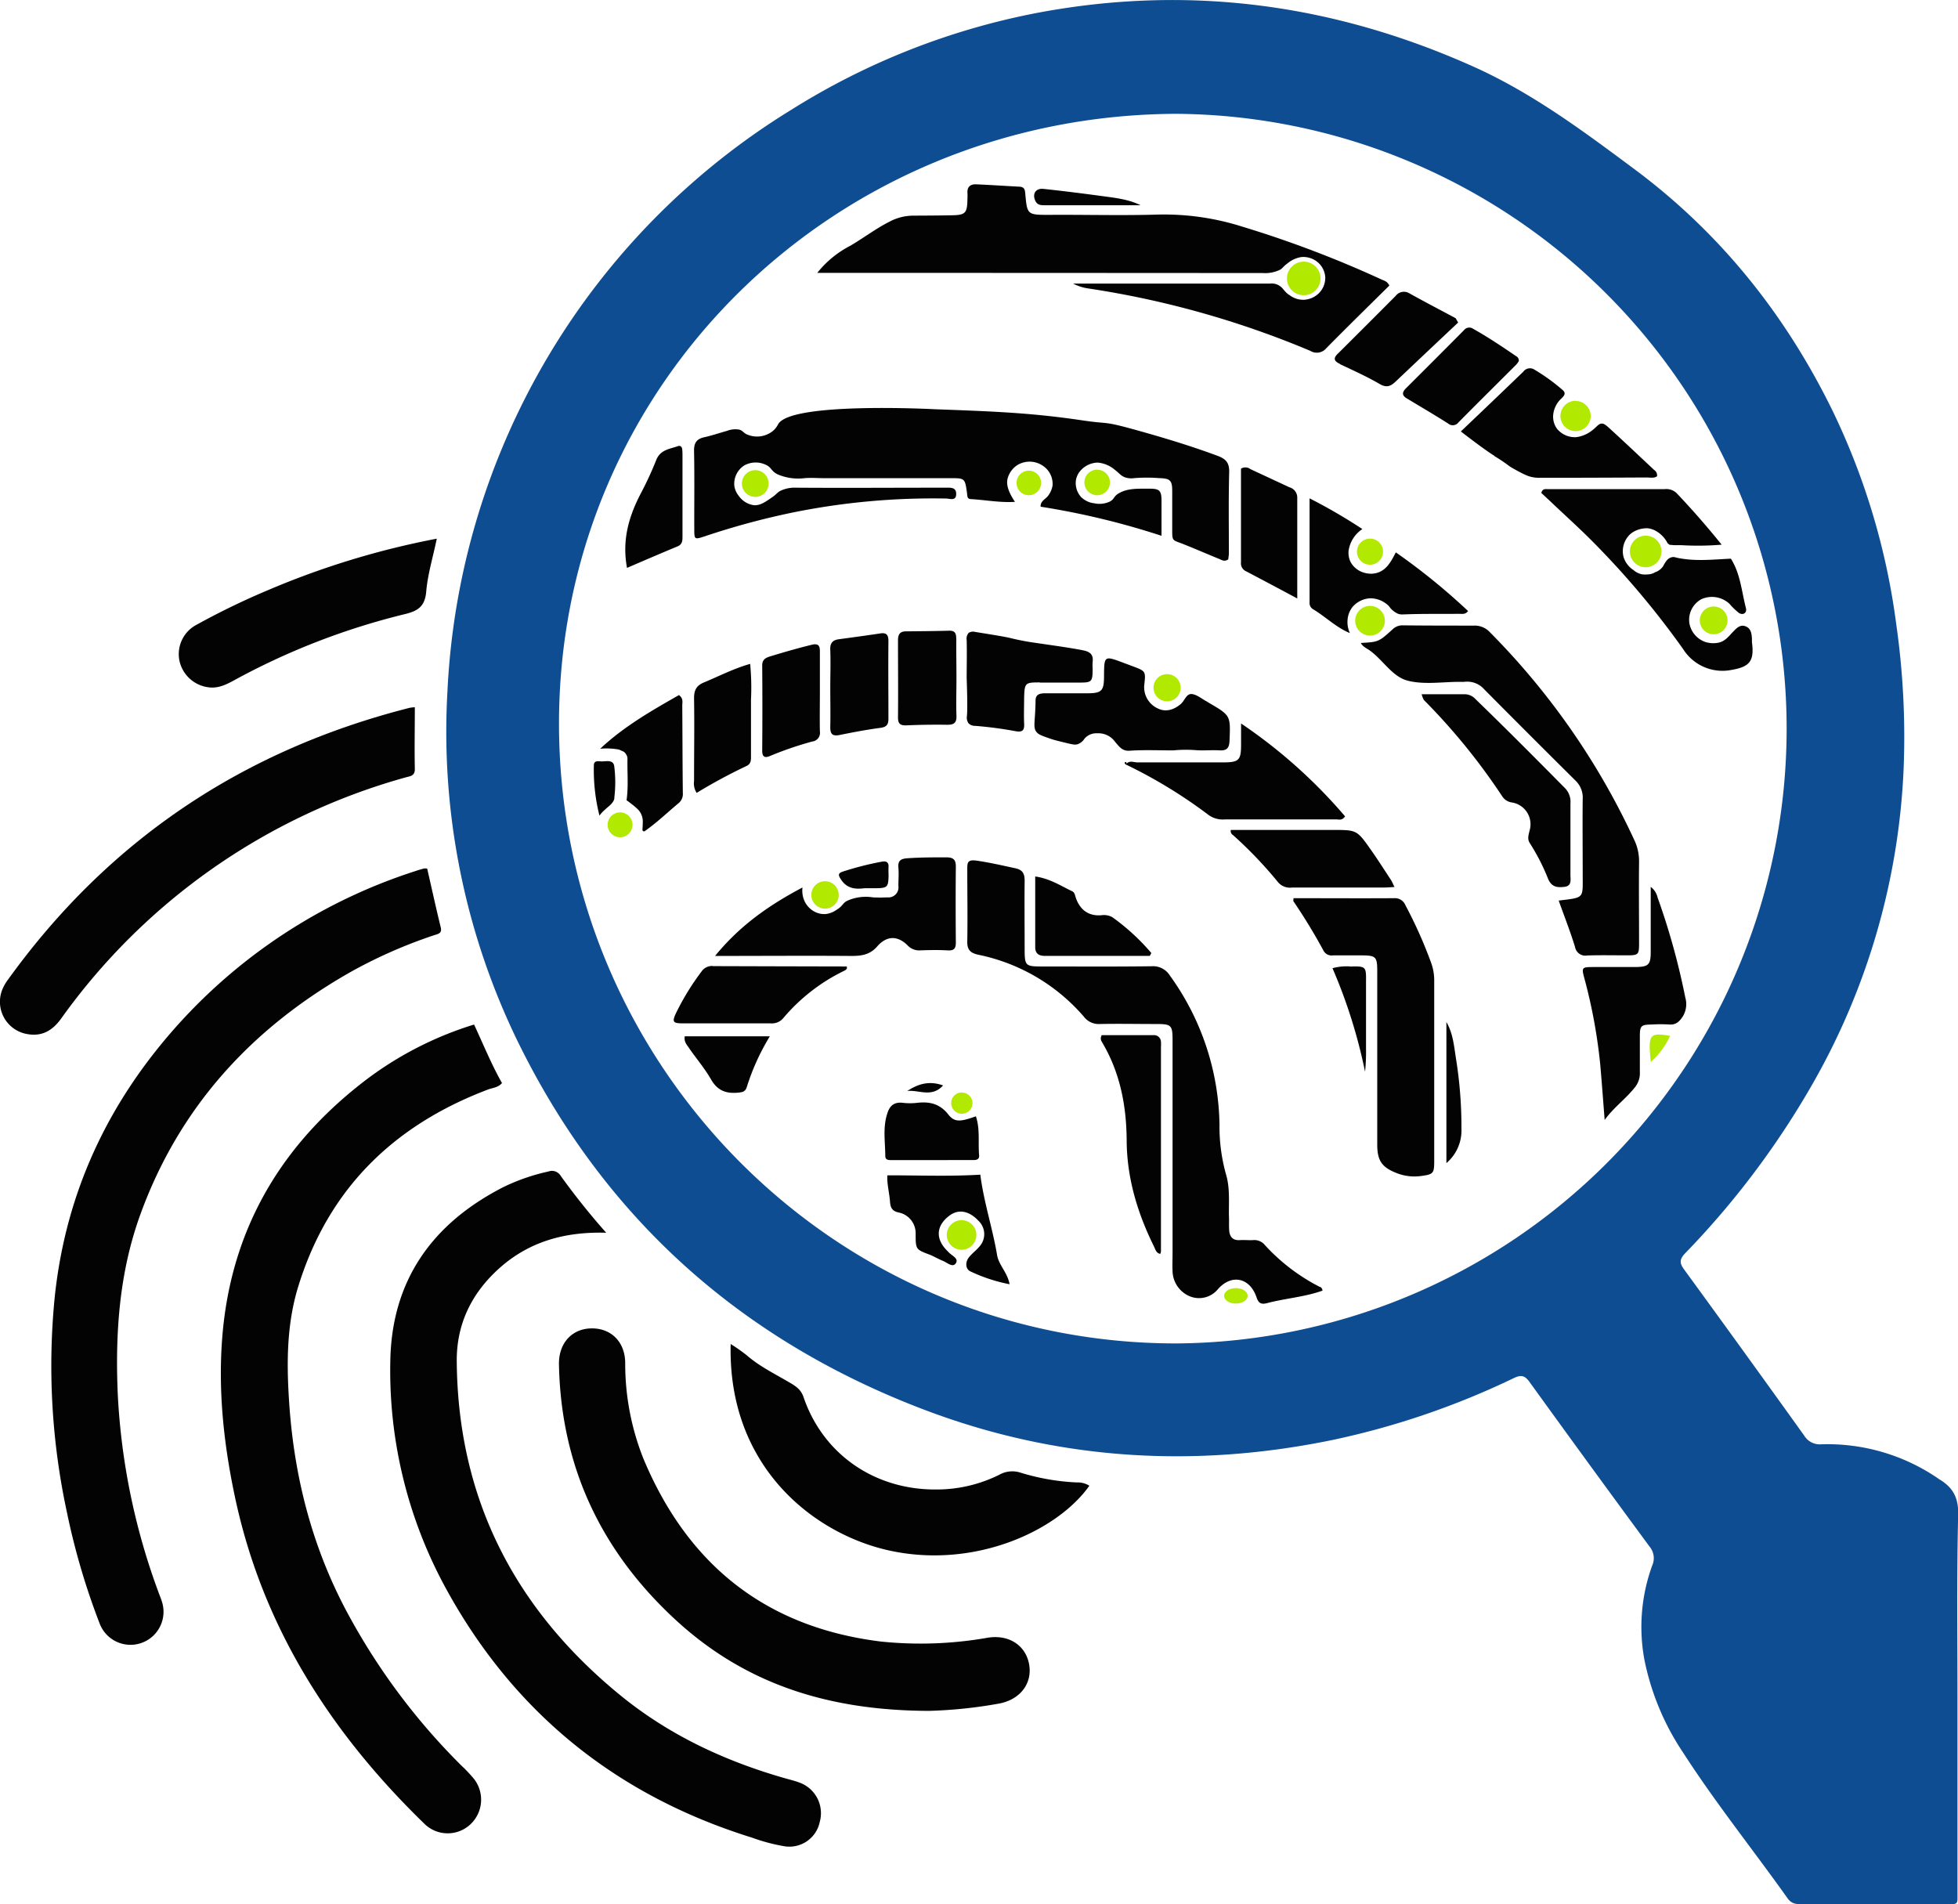 <svg xmlns="http://www.w3.org/2000/svg" viewBox="0 0 450.19 437.83">
  <defs>
    <style>
      .cls-1 {
        fill: #0e4d91;
      }

      .cls-2 {
        fill: #030303;
      }

      .cls-3 {
        fill: #b1e900;
      }
    </style>
  </defs>
  <g id="Layer_2" data-name="Layer 2">
    <g id="Layer_1-2" data-name="Layer 1">
      <path class="cls-1" d="M450.07,390.65V435c0,3,.28,2.81-2.72,2.81h-32.9c-1.32,0-2.47,0-3.41-1.31-8-11.25-16.62-22-24.08-33.58a59.2,59.2,0,0,1-8.87-21.31,41.28,41.28,0,0,1,1.8-21.69,4.13,4.13,0,0,0-.65-4.37q-13.86-18.82-27.55-37.79c-1.13-1.57-2-1.69-3.65-.9A184.06,184.06,0,0,1,306.75,331c-32.12,6.68-63.7,4.75-94.36-6.92-41.7-15.87-73-43.61-92.91-83.73a162.57,162.57,0,0,1-16.61-81.25,166.18,166.18,0,0,1,79.2-133.94A164.45,164.45,0,0,1,238.74,2.91C273.64-3.63,307.13,1,339.4,15.6c13.12,6,24.51,14.45,36,23C395.32,53.33,410.29,72,421.19,94.11A160.28,160.28,0,0,1,436,143.58a183.16,183.16,0,0,1,1.69,33.09A159.67,159.67,0,0,1,416.87,249a194.92,194.92,0,0,1-29.45,39.19c-1.39,1.46-1.19,2.33-.16,3.74q13.85,19,27.57,38.14a4.2,4.2,0,0,0,4,2,45,45,0,0,1,26.75,7.83,5.39,5.39,0,0,0,.5.33c2.93,1.82,4.22,4.11,4.15,7.88C449.89,362.28,450.07,376.47,450.07,390.65ZM270.47,26.17C192,26.47,128.73,88.06,128.53,166c-.2,78.83,63.41,143.05,142.22,142.88a141.36,141.36,0,0,0-.28-282.71Z"/>
      <path class="cls-2" d="M109,235.56c2.16,4.63,4,9.19,6.42,13.45-.88,1.06-2.18,1.09-3.27,1.51-21.62,8.2-36.59,22.79-43.53,45.12-2.71,8.7-2.74,17.64-2.15,26.6,1.16,17.89,5.62,34.81,14.48,50.54a148.69,148.69,0,0,0,25.25,33.27,31,31,0,0,1,2.88,3.08,7.77,7.77,0,0,1-1,10.39,7.63,7.63,0,0,1-10.42-.12c-21.54-20.9-37.22-45.24-43.58-74.94-2.64-12.33-4-24.84-2.94-37.45,2.08-24.72,13.72-44.15,33.37-59A80.33,80.33,0,0,1,109,235.56ZM97.5,199.68c-.68.18-1.35.38-2,.6A124.93,124.93,0,0,0,42.38,234c-16.94,18.21-27.26,39.54-29.82,64.45a159.86,159.86,0,0,0,2.87,49.46,161.45,161.45,0,0,0,7.49,25.39,7.59,7.59,0,0,0,14.29-5.11c-.2-.68-.49-1.32-.73-2a152.82,152.82,0,0,1-9.4-45.56c-.62-14.17.34-28.16,5.26-41.59,9-24.66,25.7-42.79,48.39-55.63a112.07,112.07,0,0,1,19-8.36c1-.33,2-.42,1.58-1.94-1.09-4.47-2.08-9-3.09-13.4A2.76,2.76,0,0,0,97.5,199.68Zm31.42,70.67a2.35,2.35,0,0,0-2.83-1,46.12,46.12,0,0,0-10.24,3.53C99.41,281.24,90,294.4,89.74,313.07a104.35,104.35,0,0,0,13.07,52.66c15.65,28.33,39.17,47.16,70.07,56.77a42.13,42.13,0,0,0,7.55,2,7.13,7.13,0,0,0,8.06-5.65A7.47,7.47,0,0,0,184.2,410c-1.39-.57-2.88-.89-4.32-1.32-13.74-4-26.46-10-37.59-19.18-24.07-19.8-37-45.05-37.27-76.41-.09-8.44,3.24-15.44,9.36-21.11,6.86-6.35,15.15-8.83,25-8.55A163.84,163.84,0,0,1,128.92,270.35ZM229.77,391.67c4.84-.93,7.62-4.65,6.85-9s-4.62-6.89-9.45-6.14a88.84,88.84,0,0,1-24.64.89c-26.5-3.27-44.42-17.7-54.6-42.06a59,59,0,0,1-4.18-22.08c-.07-4.76-3.23-7.89-7.7-7.86s-7.63,3.32-7.53,8.31c.46,23.49,9.73,43,26.94,58.82,15.81,14.51,34.79,20.76,58.18,20.81A106.18,106.18,0,0,0,229.77,391.67ZM94.19,162.74C55.9,172.46,25,193.09,1.85,225.22a10.45,10.45,0,0,0-1.22,2.06,7.53,7.53,0,0,0,5.51,10.45c3.43.66,5.89-.71,7.94-3.57a145,145,0,0,1,79.18-55.42c1-.29,2.15-.29,2.12-1.94-.1-4.71,0-9.42,0-14.19A8.63,8.63,0,0,0,94.19,162.74Zm110.4,193.78c19.6,4.24,38.54-4.55,45.88-14.92a5,5,0,0,0-2.85-.76,51.58,51.58,0,0,1-13-2.26,6.1,6.1,0,0,0-4.89.51,32.38,32.38,0,0,1-14.25,3.37c-14.24.18-26.22-8-30.74-21.27-.59-1.75-1.83-2.52-3.2-3.32-3.37-2-6.89-3.68-9.86-6.28a43,43,0,0,0-3.68-2.58C167.29,337.24,187.14,352.74,204.59,356.52ZM61.75,135.63a171.2,171.2,0,0,0-16.53,8,7.62,7.62,0,0,0-4,8.09A7.81,7.81,0,0,0,47.77,158c2.12.35,3.93-.44,5.73-1.41A161.64,161.64,0,0,1,93,141.22c3.08-.73,4.71-1.77,5-5.22.34-3.95,1.53-7.82,2.43-12.15A189.33,189.33,0,0,0,61.75,135.63Z"/>
      <path class="cls-2" d="M323.32,89.22q6.66-6.63,13.27-13.29a1.54,1.54,0,0,1,2.11-.34c3.41,1.92,6.67,4.09,9.89,6.3a1.12,1.12,0,0,1,.62,1.13,4.85,4.85,0,0,1-.59.81c-4.43,4.43-8.89,8.84-13.3,13.3a1.63,1.63,0,0,1-2.37.24c-3.15-2-6.33-3.86-9.51-5.78C322.2,90.85,322.44,90.09,323.32,89.22ZM172.48,152.64c-3.81,1.08-7.17,2.83-10.66,4.28-1.76.73-2.26,1.85-2.24,3.69.1,6.32,0,12.63,0,18.95a4,4,0,0,0,.6,2.74,122.23,122.23,0,0,1,11.43-6.17c1.18-.53,1.06-1.55,1.06-2.55,0-4.21,0-8.42,0-12.63A58.57,58.57,0,0,0,172.48,152.64ZM240.14,47.19h22.11c-2.75-1.36-5.71-1.68-8.64-2.08-4.55-.61-9.12-1.2-13.69-1.68-1.83-.2-2.65,1.21-1.83,2.83C238.54,47.14,239.33,47.19,240.14,47.19Zm50.25,15.59a7.82,7.82,0,0,0,3.84-.72c.73-.39.72-.72,1.69-1.42a6.68,6.68,0,0,1,3.22-1.53,5.12,5.12,0,0,1,4.17,1.49,4.94,4.94,0,0,1,1.4,3.16,5,5,0,0,1-1.49,3.68,5.3,5.3,0,0,1-3.56,1.49,5.23,5.23,0,0,1-3.26-1.15c-.1-.09-.31,0-1.51-1.47A3.32,3.32,0,0,0,292,65.2c-10.66,0-21.32,0-32,0H246.74a10.63,10.63,0,0,0,3.35,1.1,213.28,213.28,0,0,1,51.19,14.37,2.83,2.83,0,0,0,3.66-.6c4.81-4.88,9.71-9.67,14.5-14.41-.46-1-1.22-1.13-1.84-1.42a250.92,250.92,0,0,0-32.06-12.16A59.48,59.48,0,0,0,266,49.34c-8.24.24-16.49,0-24.74.06-5.07,0-5.1,0-5.53-4.95-.08-1-.33-1.48-1.36-1.53-3.31-.17-6.62-.4-9.93-.54-1.31-.05-2.1.57-2,2a9.75,9.75,0,0,1,0,1.21c-.05,3.47-.41,3.86-3.76,3.91-2.92.05-5.83.07-8.75.08A11.75,11.75,0,0,0,204.45,51c-3.13,1.59-5.92,3.73-8.94,5.5a23.34,23.34,0,0,0-7.6,6.24h3.22Q240.75,62.74,290.39,62.78ZM159.63,121.5c0,2.59,0,2.6,2.47,1.79a173.09,173.09,0,0,1,20.64-5.55,162.37,162.37,0,0,1,34.78-3.12c.83,0,2.3.66,2.33-1s-1.32-1.48-2.44-1.49c-.4,0-.8,0-1.21,0-11.06,0-22.13.08-33.2,0a7.55,7.55,0,0,0-3.32.61c-1,.43-1,.82-2.21,1.64-1.47,1-2.63,1.86-4.09,1.78a5.11,5.11,0,0,1-3.53-2.16,4.8,4.8,0,0,1-1-2.21,5,5,0,0,1,2.23-4.75,5.4,5.4,0,0,1,4.83-.25c1.62.67,1.19,1.43,2.94,2.3a12.06,12.06,0,0,0,6.12.85c1.5-.13,3,0,4.53,0q14.49,0,29,0c3.34,0,3.37,0,3.84,3.44.08.59,0,1.33.82,1.37,3.32.18,6.64.85,10.2.64-1.42-2.16-2-3.76-1.73-5.19a5.31,5.31,0,0,1,2.18-3.2,5.38,5.38,0,0,1,5.83,0,5,5,0,0,1,2.37,4.61,5.27,5.27,0,0,1-1.11,2.48c-.6.72-1.69,1.12-1.64,2.41a177.77,177.77,0,0,1,27.8,6.69c0-3,0-5.54,0-8s-.45-2.88-3.09-2.83c-2.4,0-4.75-.12-6.79,1.09-1.17.7-.93,1.34-2.07,1.9a5.63,5.63,0,0,1-3.53.36,5.1,5.1,0,0,1-3-1.42,4.78,4.78,0,0,1-1.18-4,4.48,4.48,0,0,1,1.18-2.24,5.42,5.42,0,0,1,3.82-1.69,7,7,0,0,1,4,1.72c1,.75,1.32,1.37,2.4,1.71a4.57,4.57,0,0,0,2,.14,36.38,36.38,0,0,1,5.72,0c2.55.07,3,.51,3,3,0,2.72,0,5.43,0,8.15,0,3.56-.16,2.93,2.73,4.09,2.7,1.08,5.37,2.24,8.07,3.34.6.24,1.22.73,2.1.08,0-.35.12-.83.13-1.32,0-6.23-.1-12.47.07-18.7.05-2.1-.69-3-2.55-3.72-5.36-2-10.84-3.7-16.34-5.27-11.09-3.16-7.71-1.83-15.34-3-11.66-1.7-20.23-2-33.49-2.49,0,0-33.23-1.77-36,3.48a4.93,4.93,0,0,1-1.31,1.61,5.82,5.82,0,0,1-6.07.6c-.68-.4-.78-.76-1.53-1a5.26,5.26,0,0,0-2.85.29c-1.74.48-3.45,1.07-5.22,1.46s-2.38,1.32-2.34,3.17C159.7,109.63,159.61,115.56,159.63,121.5Zm39.14,82.72h2.76c2.47-.05,2.71-.28,2.77-2.79,0-.71-.05-1.41,0-2.11.05-1.14-.6-1.39-1.53-1.21a70.39,70.39,0,0,0-9,2.29c-1.19.39-1,.91-.44,1.75C194.79,204.52,197.07,204.43,198.77,204.22Zm-12.24-55.95c-3.22.79-6.39,1.71-9.56,2.68-1,.32-1.73.75-1.72,2.05q.08,9.8,0,19.58c0,1.5.63,1.74,1.83,1.22a78.74,78.74,0,0,1,9.67-3.31,2,2,0,0,0,1.76-2.33c-.06-3,0-6,0-9s0-6.22,0-9.33C188.54,148.26,188,147.9,186.53,148.27ZM193,169c3.14-.64,6.3-1.24,9.48-1.66,1.45-.2,1.8-.84,1.79-2.15,0-5.93-.06-11.85,0-17.78,0-1.46-.45-2-1.91-1.77-3.18.48-6.36.91-9.54,1.34-1.47.2-2,1-1.92,2.45.11,2.91,0,5.82,0,8.73s.07,6,0,9C190.89,168.77,191.38,169.3,193,169Zm115.1-85.27c3.08,1.46,6.21,2.86,9.15,4.58,1.6.93,2.56.45,3.65-.59q7.17-6.8,14.36-13.56l-.57-1c-3.53-1.89-7.09-3.74-10.59-5.69a2.39,2.39,0,0,0-3.21.57q-6.63,6.66-13.3,13.29C306.44,82.43,306.79,83.06,308.12,83.69Zm-88.24,63.16c0-1.16-.21-1.92-1.62-1.88-3.31.09-6.61.12-9.92.15-1.42,0-1.86.72-1.85,2.09,0,5.91.06,11.82,0,17.73,0,1.52.6,1.84,2,1.79,3.11-.13,6.21-.18,9.32-.13,1.51,0,2.17-.4,2.12-2-.1-2.9,0-5.81,0-8.71S219.85,149.85,219.88,146.85Zm19.18,10.05c3,0,6,0,9,0s3.18-.12,3.18-3.24a12.74,12.74,0,0,1,0-1.51c.23-1.64-.57-2.33-2.1-2.65-3.18-.66-10.55-1.64-12.38-1.94-2.26-.36-4.17-.84-4.43-.9-1.1-.28-3.45-.66-8.16-1.42a1.79,1.79,0,0,0-1.43.23,2,2,0,0,0-.46,1.64c.08,2.91,0,5.83,0,8.74.15,4.32.19,7.25.06,8.74a2.24,2.24,0,0,0,.38,1.69,2.12,2.12,0,0,0,1.53.57,89.85,89.85,0,0,1,9.24,1.22c1.76.33,2.1-.33,2-1.84-.08-1.91,0-3.82,0-5.73C235.57,157,235.66,156.9,239.06,156.9Zm104.53-52.1c.5.32,1.28.76,2.39,1.55.78.54,1,.78,1.79,1.23s1.3.73,1.83,1a16.06,16.06,0,0,0,1.83.84,7.76,7.76,0,0,0,2.73.39c5.23,0,11.39,0,24.44-.07.83,0,1.75.23,2.42-.29a1.5,1.5,0,0,0-.69-1.45c-3.3-3.1-6.59-6.21-9.92-9.26-1-.93-1.55-1.4-2.07-1.39-.77,0-1.1.67-2.12,1.46a7.41,7.41,0,0,1-3.78,1.66A5.31,5.31,0,0,1,358,98.59a4.76,4.76,0,0,1-.9-3A5.87,5.87,0,0,1,358.62,92c.65-.71,1.82-1.42.57-2.41A43.84,43.84,0,0,0,352.83,85a1.89,1.89,0,0,0-2.59.46c-4.67,4.51-9.38,9-14.36,13.74C340.34,102.63,342.48,104.12,343.59,104.8ZM241.76,169.93c.63.21,1.54.44,3.36.88,1.67.41,2.15.48,2.74.27a3.16,3.16,0,0,0,1.49-1.24,3.54,3.54,0,0,1,2.93-1.24,4.71,4.71,0,0,1,4.13,2c.89,1,1.6,2.17,3.41,2,3.3-.22,6.63-.07,9.95-.07a29.72,29.72,0,0,1,5.12-.06c1.81.15,3.63-.06,5.43.05s2.31-.54,2.38-2.24c.23-5.76.28-5.76-4.76-8.7-.17-.1-.33-.22-.51-.32-1.15-.6-2.28-1.61-3.47-1.69s-1.6,1.56-2.49,2.31c-1.68,1.43-3.57,1.86-5.27,1a5.36,5.36,0,0,1-3.11-5.37c.36-3.2.36-3.2-2.75-4.36-.66-.24-1.32-.5-2-.75-4.46-1.67-4.46-1.67-4.5,3,0,3.5-.51,4-4,4-3.12,0-6.24,0-9.35,0-1.17,0-2.37.08-2.39,1.61-.06,5.16-.72,6.3.34,7.43C238.87,168.94,239.84,169.27,241.76,169.93Zm77.6-30.55a5,5,0,0,0,2.06,1.73,2.87,2.87,0,0,0,1.13.16c4.32-.18,8.65-.1,13-.14.62,0,1.35.2,2-.64A147.62,147.62,0,0,0,320.93,127c-1.3,2.56-2.55,4.74-5.51,4.91a5.88,5.88,0,0,1-1.86-.26,5.11,5.11,0,0,1-3-2.38,4.83,4.83,0,0,1-.49-2.63,7.24,7.24,0,0,1,3.17-5,124.92,124.92,0,0,0-12.14-7.06v23.91a1.66,1.66,0,0,0,.75,1.55c2.91,1.73,5.33,4.21,8.52,5.52a6,6,0,0,1-.53-3.1,5.42,5.42,0,0,1,1.13-2.9,5.74,5.74,0,0,1,4.08-2A6,6,0,0,1,319.36,139.38Zm-79.08,80.4c8,0,16.06,0,24.09,0,.11-.22.23-.44.35-.66a49.83,49.83,0,0,0-8.94-8.22,3.94,3.94,0,0,0-2.55-.47c-2.9.24-4.9-1.2-5.87-4-.2-.58-.25-1.23-.82-1.5-2.67-1.28-5.19-2.95-8.52-3.41,0,5.56,0,10.86,0,16.17C238,219.21,238.79,219.78,240.28,219.78ZM283.5,192a96.23,96.23,0,0,1,10.39,10.88,3.59,3.59,0,0,0,3.21,1.18c7,0,14.07,0,21.1,0,.73,0,1.47-.07,2.43-.12-.38-.76-.56-1.23-.83-1.64-1.54-2.35-3.05-4.72-4.66-7-3.17-4.5-3.2-4.48-8.76-4.48H283A1.06,1.06,0,0,0,283.5,192Zm2.89-60.71c3.8,2,7.58,4,11.88,6.31,0-8.05,0-15.58,0-23.12a2.45,2.45,0,0,0-1.79-2.44l-9-4.19a1.88,1.88,0,0,0-2.15-.09c0,7.11,0,14.33,0,21.55A2,2,0,0,0,286.39,131.3Zm-4.83,57.1c8.55,0,17.1,0,25.64,0,.62,0,1.39.34,2.06-.7a118.68,118.68,0,0,0-23.91-21.35c0,2,0,3.42,0,4.81,0,3.67-.46,4.13-4.21,4.14-6.53,0-13.07,0-19.6,0-.9,0-2-.61-2.72.57l.09-.06a112.53,112.53,0,0,1,19,11.6A5.53,5.53,0,0,0,281.56,188.4Zm51,46.62v32.41a9.84,9.84,0,0,0,3.46-7.92,98.85,98.85,0,0,0-1.27-16.2C334.31,240.49,334.09,237.62,332.57,235ZM265.39,238c-4.09,0-8.17,0-12.07,0a1.41,1.41,0,0,0,0,1.51c4.2,7,5.68,14.66,5.73,22.76.05,8.57,2.48,16.63,6.26,24.28.33.66.49,1.56,1.46,1.74a2,2,0,0,0,.16-.54q0-23.5,0-47a8,8,0,0,0,0-1.2A1.57,1.57,0,0,0,265.39,238Zm45.44-15.76a12.15,12.15,0,0,0-4.46.37,120.54,120.54,0,0,1,7.49,23.81,45.32,45.32,0,0,0,.22-5.44q0-7.66,0-15.33C314.13,222.3,314,222.15,310.83,222.21ZM155.77,125.63c1.06-.43,1.15-1.23,1.15-2.18,0-6.32,0-12.63,0-18.94q0-.6-.06-1.2c-.07-.62-.46-.93-1-.73-1.92.68-4.06.8-5,3.25a79,79,0,0,1-3.51,7.59c-2.76,5.29-4.37,10.7-3.19,17.15C148.08,128.88,151.92,127.23,155.77,125.63Zm167.37,82.5a2.59,2.59,0,0,0-2.57-1.62c-7.72.05-15.45,0-23.17,0,0,.34-.07.59,0,.72a129,129,0,0,1,6.88,11.3,2.13,2.13,0,0,0,2.24,1.13c2.11,0,4.22,0,6.33,0,3.55,0,3.81.27,3.81,3.72q0,19.89,0,39.77c0,3.69,1.05,5.24,4.48,6.57a11.1,11.1,0,0,0,5.62.66c2.78-.37,3-.58,3-3.41q0-20.64,0-41.28a12.08,12.08,0,0,0-.64-4.14A103.63,103.63,0,0,0,323.14,208.13Zm58-1.67a4.15,4.15,0,0,0-1.6-2.55v3.16c0,3.92,0,7.84,0,11.76,0,3-.5,3.47-3.55,3.51-3.22,0-6.44,0-9.66,0-2.68,0-2.73.1-2,2.76a122.43,122.43,0,0,1,3.62,19.83c.36,4.19.67,8.38,1,12.57,2.09-2.92,5-4.95,7.09-7.68a5.16,5.16,0,0,0,1-3.4c0-2.71,0-5.43,0-8.14,0-2.47.28-2.69,2.82-2.73a34.14,34.14,0,0,1,3.92,0c1.56.14,2.37-.69,3.14-1.86a5.44,5.44,0,0,0,.57-4.34A162.65,162.65,0,0,0,381.16,206.46Zm21.67-58.69c0-.3,0-.6,0-.9-.05-1.13-.21-2.31-1.33-2.81-1.34-.61-2.19.35-3.07,1.26s-1.76,2.14-3.32,2.45a6.09,6.09,0,0,1-2.94-.15,5.59,5.59,0,0,1-3.72-4.32,5.4,5.4,0,0,1,2.71-5.51,5.91,5.91,0,0,1,6.53,1.06,14.91,14.91,0,0,0,2.14,2.07c.95.62,1.91,0,1.62-1.11-1-3.83-1.26-7.9-3.46-11.36-4.21.19-8.41.69-12.6-.26a1.79,1.79,0,0,0-.87-.1,2.13,2.13,0,0,0-1.25.74,6.67,6.67,0,0,0-.83,1.31,3.66,3.66,0,0,1-1.89,1.44,3.19,3.19,0,0,1-1.49.47,6.27,6.27,0,0,1-1.49,0,4.35,4.35,0,0,1-2-1,5.57,5.57,0,0,1-2.24-2.92,5.34,5.34,0,0,1,1.45-5.25,4.7,4.7,0,0,1,.61-.48,6.89,6.89,0,0,1,.72-.39,6.13,6.13,0,0,1,2.74-.55,4.93,4.93,0,0,1,2.23.82,6.6,6.6,0,0,1,2.35,2.61l.48.38c.37,0,.76.07,1.17.08.57,0,1.1,0,1.59,0a64.93,64.93,0,0,0,9.2-.12c-3.49-4.32-6.85-8.16-10.37-11.86a3.42,3.42,0,0,0-2.75-.91l-26.84,0c-.53,0-1.22-.17-1.51.87l2.06,1.92c3.14,3,6.35,5.87,9.4,8.92A197.18,197.18,0,0,1,387,149.25,10.69,10.69,0,0,0,398.25,154C402.36,153.29,403.35,151.89,402.83,147.77ZM374,219.65c2.74,0,2.87-.13,2.86-2.89,0-6.23-.07-12.47,0-18.7a11.31,11.31,0,0,0-1.1-4.93,167.43,167.43,0,0,0-33.18-47.75,4.76,4.76,0,0,0-3.72-1.54c-5.42,0-10.85,0-16.28-.06a3.2,3.2,0,0,0-2.4.93c-3.21,2.9-3.23,2.88-7.29,3.12.44.87,1.31,1.21,2,1.69,3.11,2.2,5.24,6.13,8.86,7,3.79.95,8,.23,12,.25.3,0,.61,0,.91,0a5.19,5.19,0,0,1,4.58,1.7q10.46,10.55,21,21a5.4,5.4,0,0,1,1.66,4.29c-.06,5.73,0,11.46,0,17.19s.51,5.36-5.52,6.11c1.32,3.69,2.68,7.14,3.76,10.68a2.41,2.41,0,0,0,2.83,1.94C368,219.58,371,219.65,374,219.65Zm-14.3-15.75c1.77-.2,1.37-1.68,1.38-2.83,0-5.43,0-10.86,0-16.29a4.51,4.51,0,0,0-1.23-3.55c-6.81-6.89-13.64-13.76-20.61-20.5a3.37,3.37,0,0,0-2.37-1.11c-3.21,0-6.41,0-10,0a5.77,5.77,0,0,0,.51,1.32,144.16,144.16,0,0,1,18.05,22.2,3.17,3.17,0,0,0,2.17,1.36,5.06,5.06,0,0,1,4.07,6.51c-.22,1-.55,1.91.08,2.86a47.82,47.82,0,0,1,4.24,8.31C356.85,204.07,358.24,204.07,359.74,203.9Zm-56.22,92a44.61,44.61,0,0,1-12.65-9.63,3.1,3.1,0,0,0-2.65-1.15c-1,.07-2-.06-3,0-1.68.15-2.44-.7-2.56-2.24-.08-1.1,0-2.21-.06-3.31-.06-3.21.27-6.43-.68-9.59a40.67,40.67,0,0,1-1.49-11.31A59.92,59.92,0,0,0,269,224.32a4.57,4.57,0,0,0-4.25-2.16c-8.35.11-16.7.05-25,.05-4.08,0-4.16-.09-4.16-4.28,0-5.13-.06-10.26,0-15.39,0-1.69-.44-2.55-2.18-2.92-2.94-.63-5.85-1.31-8.84-1.74-2.11-.3-2.17.43-2.17,1.92,0,5.53.1,11.06,0,16.59-.06,2,.71,2.73,2.58,3.13a43.54,43.54,0,0,1,24.25,14.26,4.26,4.26,0,0,0,3.61,1.66c4.33-.09,8.66,0,13,0,3.5,0,3.76.26,3.76,3.77q0,24.45,0,48.89c0,1.41-.07,2.82,0,4.22a6.42,6.42,0,0,0,3.86,5.68,5.6,5.6,0,0,0,6.53-1.55c3.18-3.65,7.42-2.69,8.93,1.87.5,1.53,1.3,1.58,2.46,1.28,4.17-1.1,8.52-1.37,12.69-2.86A1,1,0,0,0,303.52,295.87ZM157,182.33c-.08-6.7-.08-13.41-.13-20.12,0-.74.3-1.61-.76-2.4-6.3,3.59-12.69,7.24-18.11,12.34a15.72,15.72,0,0,1,2.22-.05,15,15,0,0,1,2.1.24l1.13.51a2.3,2.3,0,0,1,.59.73,1.7,1.7,0,0,1,.23.87c-.07,3.18.25,6.37-.21,9.54.51.35,1,.75,1.6,1.2.36.31.7.6,1,.9a3.6,3.6,0,0,1,.82,1.23,4,4,0,0,1,.31,1.75c0,.6-.05,1.2-.08,1.8a.42.42,0,0,0,.31.27.38.38,0,0,0,.36-.15c2.71-1.9,5.08-4.2,7.62-6.31A2.7,2.7,0,0,0,157,182.33Zm68.37,87.75c-7.11.43-14.23.14-21.35.15-.11,2,.46,4,.61,6,.1,1.47.5,2.29,2.21,2.59a4.87,4.87,0,0,1,3.69,4.82c0,3.59,0,3.63,3.21,4.83,1,.39,2,1,3,1.4s2.24,1.59,2.95.68c.89-1.14-.72-1.78-1.45-2.51-.15-.14-.28-.29-.42-.43-2.8-2.75-2.61-5.82.51-8.14,2.06-1.53,4.48-1.09,6.63,1.2a4.23,4.23,0,0,1,.23,5.94c-.71.84-1.61,1.52-2.32,2.36-1,1.16-.92,2.82.26,3.35a37.34,37.34,0,0,0,9,2.95c-.49-2.72-2.47-4.35-2.87-6.68C228.21,282.36,226.19,276.35,225.4,270.08Zm-66.87-29c1.66,2.37,3.55,4.61,5,7.12,1.52,2.67,3.62,3.31,6.42,3,.91-.11,1.43-.27,1.76-1.19A52.6,52.6,0,0,1,177,238.27H157.44C157.21,239.57,158,240.31,158.53,241.11Zm-17.26-57.63a29.24,29.24,0,0,0,0-7.18c-.17-1.69-1.79-1.2-2.92-1.21-.73,0-1.79-.31-1.78.95a42.93,42.93,0,0,0,1.29,11.52C139.12,185.7,141.05,185.05,141.27,183.48Zm82.53,83.27c.8,0,1.43-.15,1.35-1.12-.26-3,.25-6-.74-8.94-3.61,1.29-4.9,1.41-6.35-.43-1.94-2.46-4.3-3-7.14-2.67a14.57,14.57,0,0,1-3.3,0c-1.93-.23-3,.6-3.56,2.39-1.09,3.25-.5,6.55-.48,9.84,0,1,.86.93,1.57.94Zm-15.26-15.87c2.67-.36,5.69,1.63,8.33-1.29C213.52,248.39,211,249.27,208.54,250.88Zm.12-33.54a3.63,3.63,0,0,0,2.91,1.2c2.1-.08,4.22-.12,6.32,0,1.46.09,1.92-.39,1.91-1.83-.05-5.82-.06-11.65,0-17.47,0-1.61-.65-2.08-2.14-2.09-3,0-6,0-9,.21-1.49.1-2.21.53-2.07,2.14.13,1.4,0,2.81,0,4.22a2.31,2.31,0,0,1-2.57,2.63,30.47,30.47,0,0,1-3.31,0,10.37,10.37,0,0,0-6,.84c-1,.58-.91,1.17-2.3,2a5.35,5.35,0,0,1-2.59,1,4.83,4.83,0,0,1-3.1-.92,5.3,5.3,0,0,1-1.74-2.12,5.91,5.91,0,0,1-.44-3.07c-8,4.23-14.51,8.9-20.1,15.74,10.93,0,21.17-.08,31.42,0,2.46,0,4.34-.35,6-2.35C204,215.09,206.42,215.14,208.66,217.34Zm-44.79,4.79a2.9,2.9,0,0,0-2.55,1.28,57.86,57.86,0,0,0-5.82,9.47c-1,2.09-.78,2.43,1.51,2.44,6.73,0,13.46,0,20.2,0a3.4,3.4,0,0,0,2.91-1.2A42.58,42.58,0,0,1,194,223.25c.32-.16.75-.33.74-.84,0-.07-.08-.2-.12-.2Q179.24,222.18,163.87,222.13Zm95-46.31c-.15-.16-.39-.31-.15-.56,0,0,.2,0,.24,0,.21.27.05.45-.18.6Z"/>
      <path id="dots" class="cls-3" d="M384,238.17a18.32,18.32,0,0,1-4.44,6C378.9,237.81,379.24,237.34,384,238.17ZM142.58,186.78a2.86,2.86,0,1,0,2.85,2.85A2.86,2.86,0,0,0,142.58,186.78ZM268.33,155a3.12,3.12,0,1,0,3.13,3.12A3.12,3.12,0,0,0,268.33,155ZM315,139.31a3.41,3.41,0,1,0,3.41,3.41A3.41,3.41,0,0,0,315,139.31Zm0-15.47a3,3,0,1,0,3,3A3,3,0,0,0,315,123.84Zm79,15.61a3.19,3.19,0,1,0,3.2,3.19A3.19,3.19,0,0,0,394,139.45Zm-15.62-16.29a3.63,3.63,0,1,0,3.63,3.63A3.63,3.63,0,0,0,378.38,123.16Zm-16.11-31a3.48,3.48,0,1,0,3.47,3.48A3.48,3.48,0,0,0,362.27,92.19Zm-62.51-32A3.86,3.86,0,1,0,303.62,64,3.86,3.86,0,0,0,299.76,60.16ZM173.66,108.1a3.07,3.07,0,1,0,3.06,3.07A3.06,3.06,0,0,0,173.66,108.1Zm62.9.12a2.82,2.82,0,1,0,2.81,2.81A2.81,2.81,0,0,0,236.56,108.22Zm15.71-.24a2.94,2.94,0,1,0,2.94,2.94A2.95,2.95,0,0,0,252.27,108Zm-62.58,94.63a3.15,3.15,0,1,0,3.15,3.15A3.15,3.15,0,0,0,189.69,202.61Zm31.4,77.93a3.4,3.4,0,1,0,3.4,3.4A3.4,3.4,0,0,0,221.09,280.54Zm63.06,15.63c-1.49,0-2.7.79-2.7,1.77s1.21,1.77,2.7,1.77,2.71-.79,2.71-1.77S285.65,296.17,284.15,296.17Zm-63-45a2.45,2.45,0,1,0,2.45,2.44A2.44,2.44,0,0,0,221.13,251.21Z"/>
    </g>
  </g>
</svg>
